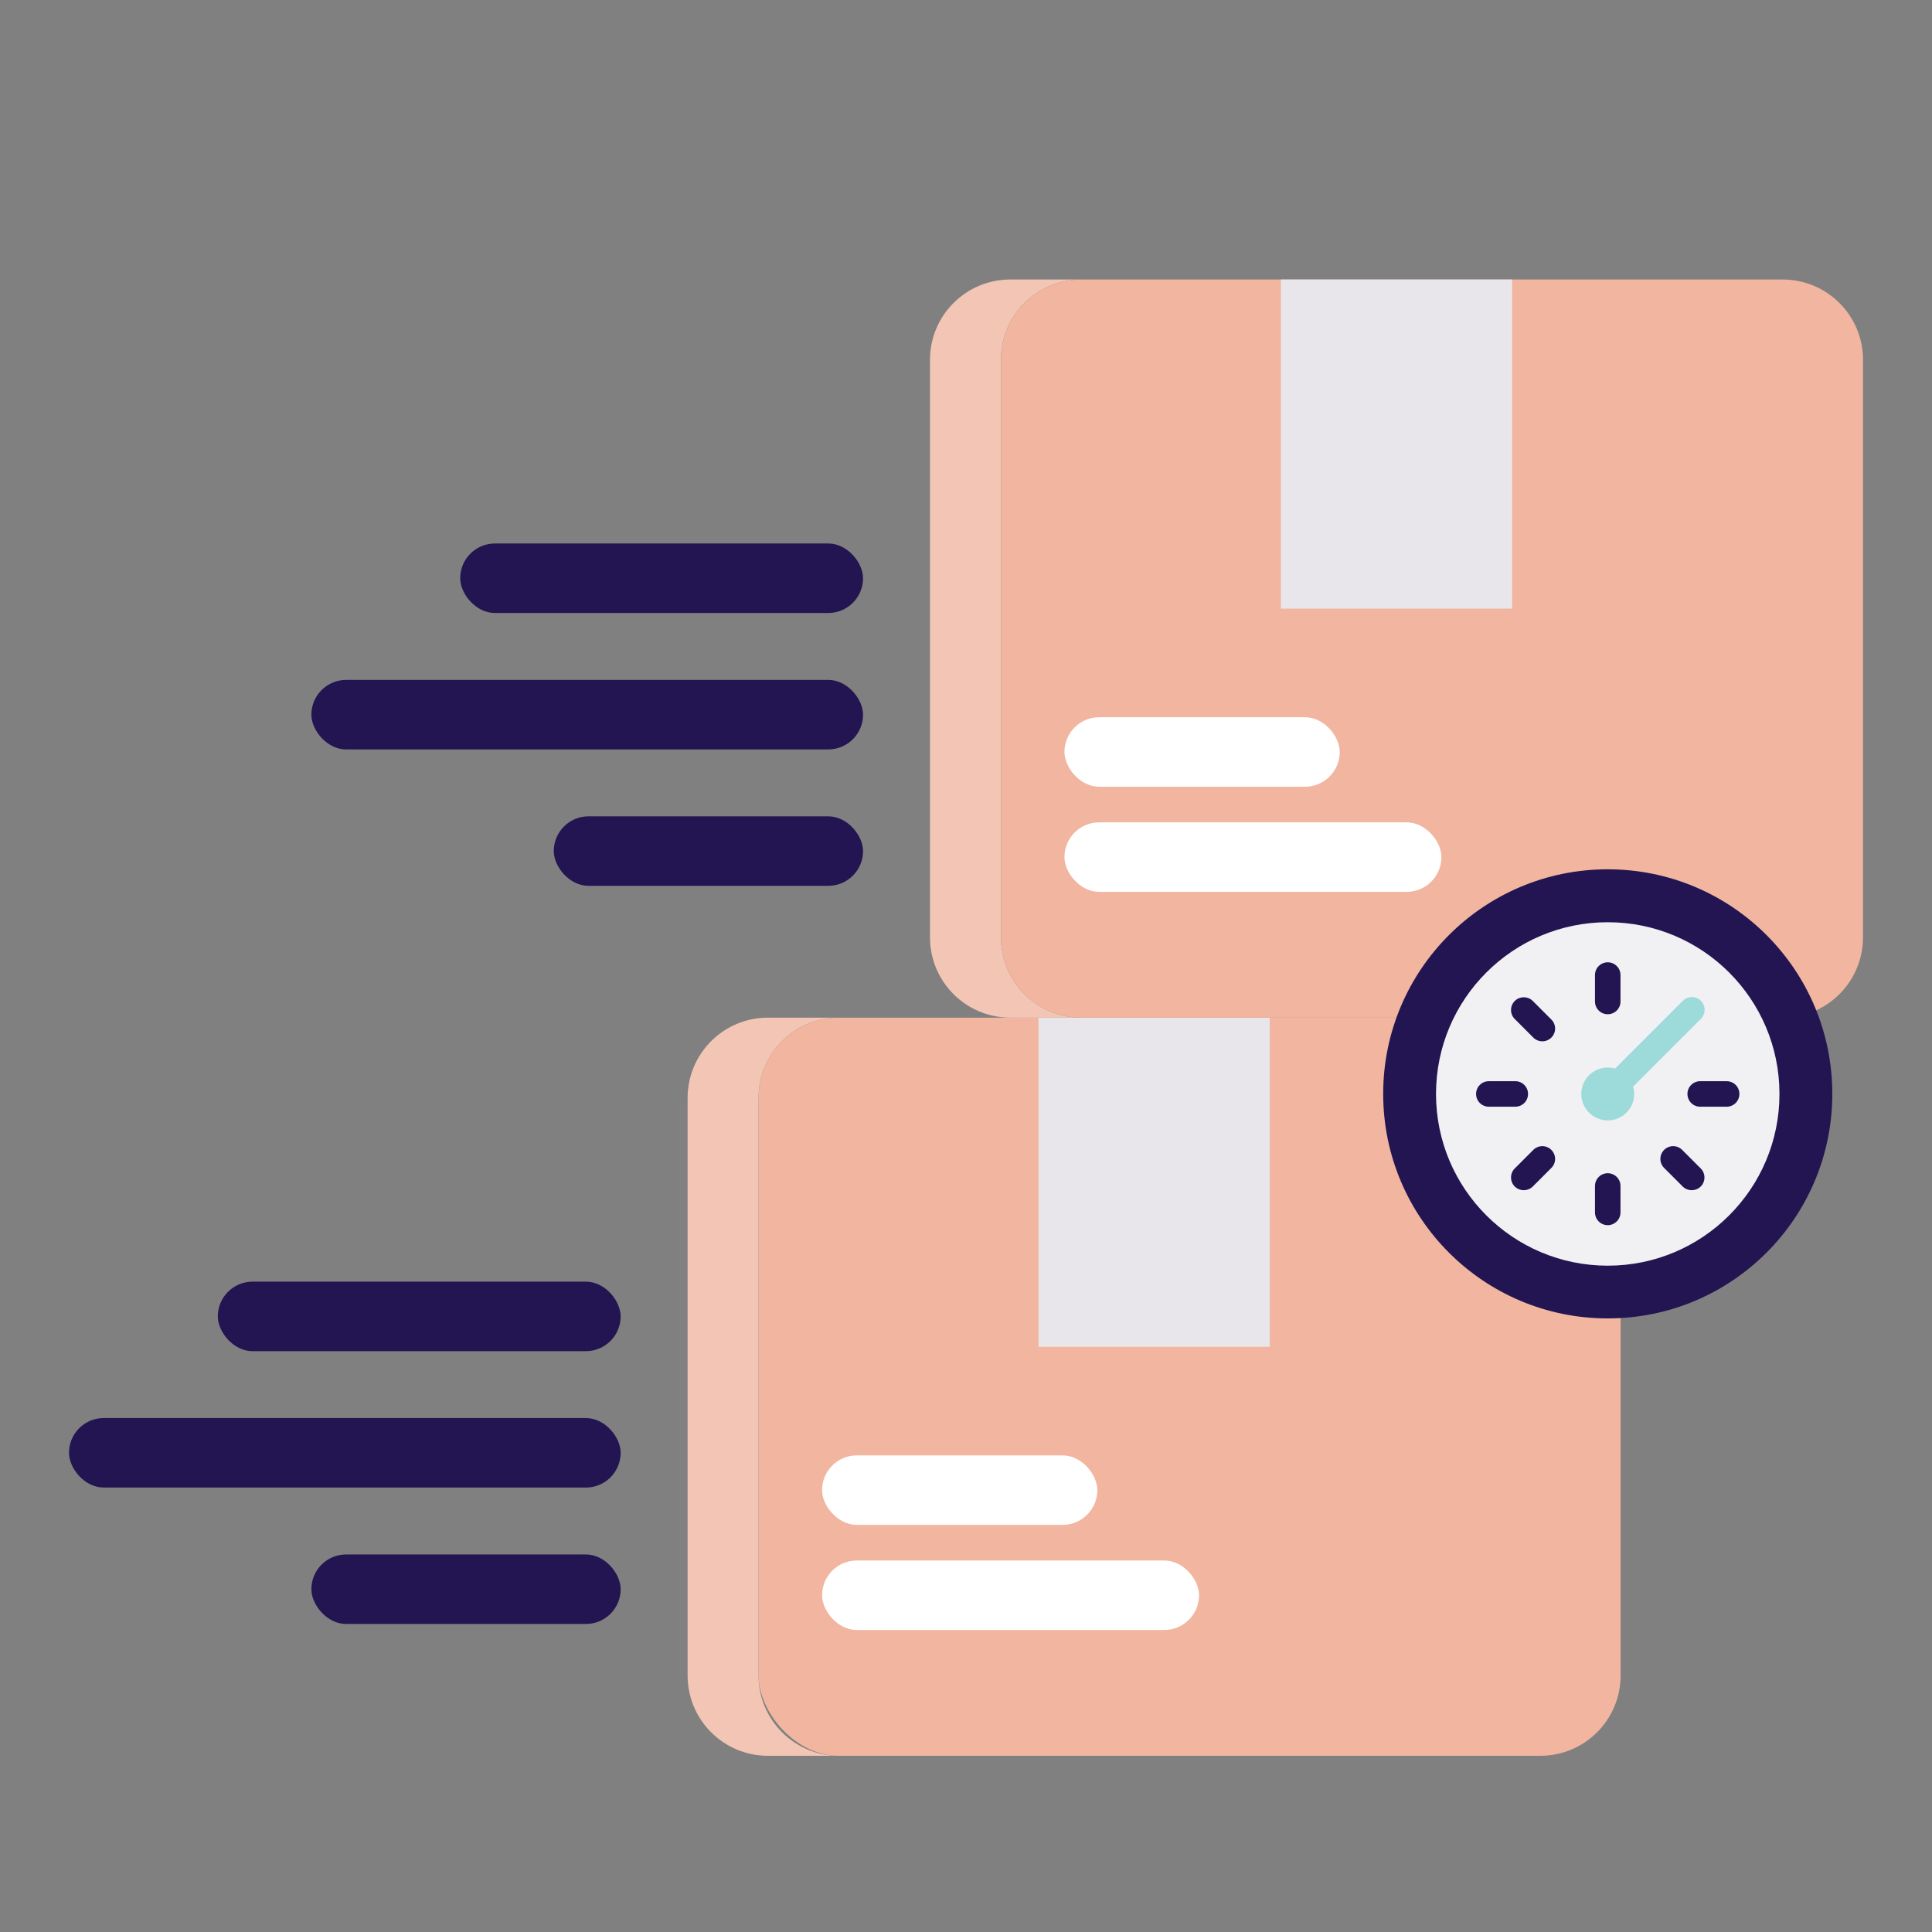 <?xml version="1.0" encoding="UTF-8"?>
<svg id="Layer_1" data-name="Layer 1" xmlns="http://www.w3.org/2000/svg" viewBox="0 0 1400 1400">
  <rect x="0" y="0" width="1400" height="1400" fill="#808080" stroke="none"/>
  <defs>
    <style>
      .cls-1 {
        fill: #f1b5a0;
      }

      .cls-2 {
        fill: #e8e6eb;
      }

      .cls-3 {
        fill: #fff;
      }

      .cls-4 {
        fill: #f2c5b5;
      }

      .cls-5 {
        fill: #f1f0f3;
      }

      .cls-6 {
        fill: #9cdbd9;
      }

      .cls-7 {
        fill: #221551;
      }
    </style>
  </defs>
  <g>
    <g>
      <path class="cls-4" d="m549.68,1214.13v-418.51c0-32.14,26.05-58.19,58.19-58.19h-51.42c-32.14,0-58.19,26.05-58.19,58.19v418.51c0,32.14,26.05,58.19,58.19,58.19h51.42c-32.14,0-58.19-26.05-58.19-58.19Z"/>
      <rect class="cls-1" x="549.68" y="737.43" width="624.68" height="534.89" rx="58.19" ry="58.19"/>
    </g>
    <rect class="cls-2" x="752.53" y="737.43" width="167.56" height="238.48"/>
    <rect class="cls-3" x="595.7" y="1054.62" width="199.48" height="50.37" rx="25.19" ry="25.19"/>
    <rect class="cls-3" x="595.7" y="1130.79" width="273.17" height="50.37" rx="25.19" ry="25.19"/>
  </g>
  <rect class="cls-7" x="157.84" y="928.72" width="291.91" height="50.37" rx="25.19" ry="25.19" transform="translate(607.58 1907.82) rotate(-180)"/>
  <rect class="cls-7" x="225.64" y="1126.42" width="224.11" height="50.37" rx="25.19" ry="25.19" transform="translate(675.39 2303.21) rotate(-180)"/>
  <rect class="cls-7" x="50" y="1027.57" width="399.75" height="50.37" rx="25.19" ry="25.19" transform="translate(499.75 2105.51) rotate(180)"/>
  <g>
    <g>
      <g>
        <path class="cls-4" d="m725.32,679.24v-418.51c0-32.14,26.05-58.19,58.19-58.19h-51.42c-32.14,0-58.19,26.05-58.19,58.19v418.51c0,32.14,26.05,58.19,58.19,58.19h51.42c-32.14,0-58.19-26.05-58.19-58.19Z"/>
        <path class="cls-1" d="m783.51,202.54h508.31c32.11,0,58.19,26.07,58.19,58.19v418.51c0,32.12-26.07,58.19-58.19,58.19h-508.31c-32.11,0-58.19-26.07-58.19-58.19v-418.51c0-32.11,26.07-58.19,58.19-58.19Z"/>
      </g>
      <rect class="cls-2" x="928.17" y="202.54" width="167.56" height="238.48"/>
      <rect class="cls-3" x="771.34" y="519.73" width="199.48" height="50.37" rx="25.19" ry="25.19"/>
      <rect class="cls-3" x="771.34" y="595.91" width="273.17" height="50.37" rx="25.19" ry="25.19"/>
    </g>
    <rect class="cls-7" x="333.48" y="393.84" width="291.91" height="50.37" rx="25.19" ry="25.19" transform="translate(958.87 838.04) rotate(-180)"/>
    <rect class="cls-7" x="401.28" y="591.53" width="224.11" height="50.37" rx="25.19" ry="25.19" transform="translate(1026.67 1233.44) rotate(180)"/>
    <rect class="cls-7" x="225.64" y="492.68" width="399.75" height="50.37" rx="25.19" ry="25.19" transform="translate(851.03 1035.74) rotate(180)"/>
  </g>
  <g>
    <circle class="cls-7" cx="1165.03" cy="792.65" r="162.72"/>
    <g>
      <circle class="cls-5" cx="1165.03" cy="792.72" r="124.44"/>
      <g>
        <path class="cls-6" d="m1168.86,798.13c-5.12,0-9.24-4.15-9.24-9.24,0-2.44.97-4.8,2.72-6.55l57.08-57.08c3.58-3.62,9.45-3.65,13.07-.07,3.62,3.58,3.65,9.45.07,13.07l-.07.07-57.08,57.08c-1.72,1.72-4.08,2.72-6.55,2.72Z"/>
        <circle class="cls-6" cx="1165.03" cy="792.72" r="19.16"/>
      </g>
      <g>
        <path class="cls-7" d="m1165.03,734.96c-5.12,0-9.24-4.15-9.24-9.24v-19.16c0-5.12,4.15-9.24,9.24-9.24s9.24,4.15,9.24,9.24v19.16c0,5.12-4.15,9.24-9.24,9.24h0Z"/>
        <path class="cls-7" d="m1251.19,801.96h-19.16c-5.12,0-9.24-4.12-9.24-9.24s4.12-9.24,9.24-9.24h19.16c5.12,0,9.24,4.12,9.24,9.24s-4.12,9.24-9.24,9.24h0Zm-133.54-47.38c-2.44,0-4.8-.97-6.55-2.72l-13.54-13.54c-3.55-3.65-3.47-9.53.18-13.07,3.58-3.47,9.31-3.47,12.89,0l13.54,13.54c3.62,3.62,3.62,9.45,0,13.07-1.72,1.72-4.08,2.72-6.55,2.72h.04Zm-19.62,47.38h-19.16c-5.12,0-9.24-4.12-9.24-9.24s4.12-9.24,9.24-9.24h19.16c5.12,0,9.24,4.12,9.24,9.24s-4.12,9.24-9.24,9.24h0Z"/>
        <path class="cls-7" d="m1165.03,850.16c5.09,0,9.24,4.12,9.24,9.24v19.16c0,5.09-4.15,9.24-9.24,9.24s-9.24-4.12-9.24-9.24v-19.16c0-5.09,4.12-9.24,9.24-9.24h0Z"/>
        <path class="cls-7" d="m1117.62,830.54c2.47,0,4.83,1,6.55,2.72,3.62,3.62,3.62,9.45,0,13.07l-13.54,13.54c-3.58,3.47-9.31,3.47-12.89,0-3.65-3.55-3.72-9.42-.18-13.07l13.54-13.54c1.75-1.75,4.12-2.72,6.55-2.72h-.04Z"/>
        <path class="cls-7" d="m1212.41,830.54c2.44,0,4.8.97,6.55,2.72l13.54,13.54c3.55,3.65,3.47,9.53-.18,13.07-3.58,3.47-9.31,3.47-12.89,0l-13.54-13.54c-3.62-3.62-3.62-9.45,0-13.07,1.72-1.72,4.08-2.72,6.55-2.72h-.04Z"/>
      </g>
    </g>
  </g>
</svg>
